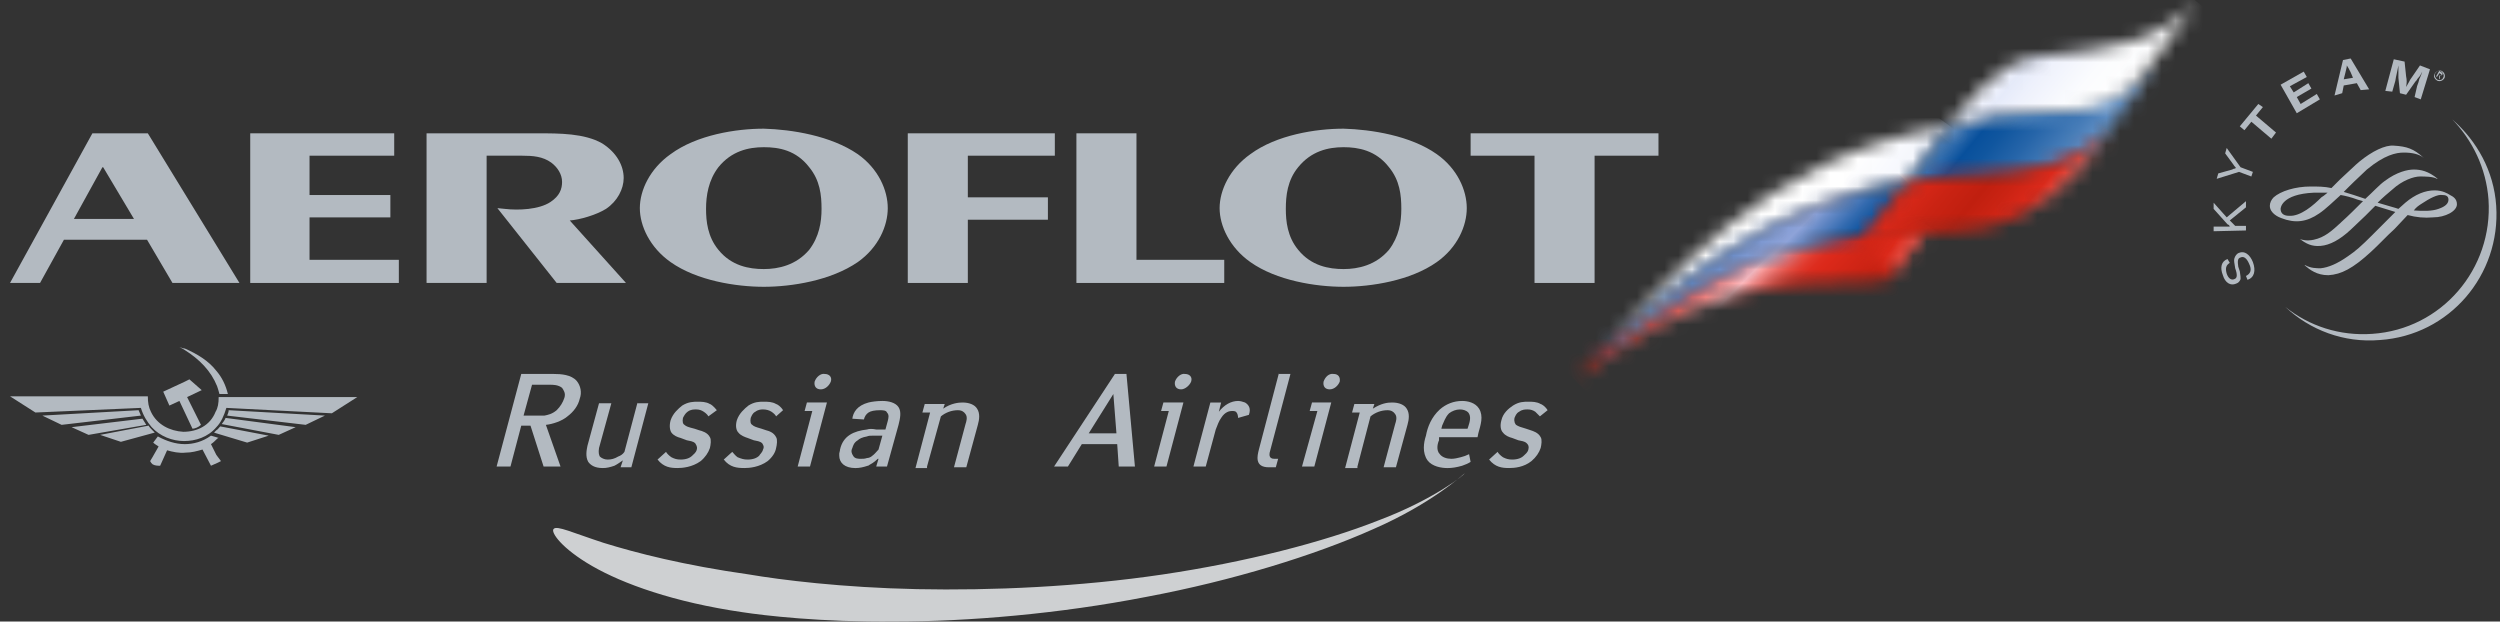 <svg width="181" height="45" viewBox="0 0 181 45" fill="none" xmlns="http://www.w3.org/2000/svg">
<rect x="0" y="0" width="181" height="45" fill="#333333" stroke="none"/>
<g clip-path="url(#clip0_10054_61373)">
<g style="mix-blend-mode:luminosity">
<mask id="mask0_10054_61373" style="mask-type:luminance" maskUnits="userSpaceOnUse" x="113" y="16" width="27" height="12">
<path d="M115.726 25.679L113.998 27.465C122.861 20.932 127.99 20.373 135.348 20.429C136.017 20.485 136.686 20.485 137.076 19.648L139.25 16.576C128.993 16.799 124.422 19.312 115.726 25.679Z" fill="white"/>
</mask>
<g mask="url(#mask0_10054_61373)">
<path d="M126.485 4.011L144.658 21.993L126.819 40.142L108.591 22.16L126.485 4.011Z" fill="url(#paint0_linear_10054_61373)"/>
</g>
<mask id="mask1_10054_61373" style="mask-type:luminance" maskUnits="userSpaceOnUse" x="116" y="9" width="26" height="17">
<path d="M116.228 25.177C124.701 17.47 131.892 13.952 138.08 13.226C138.637 12.556 140.588 9.931 141.145 9.094C127.098 11.439 120.631 20.765 116.228 25.177Z" fill="white"/>
</mask>
<g mask="url(#mask1_10054_61373)">
<path d="M124.813 -2.801L148.783 14.678L132.561 37.127L108.535 19.648L124.813 -2.801Z" fill="url(#paint1_linear_10054_61373)"/>
</g>
<mask id="mask2_10054_61373" style="mask-type:luminance" maskUnits="userSpaceOnUse" x="115" y="13" width="24" height="14">
<path d="M116.172 25.231C116.061 25.343 115.782 25.678 115.503 25.901C115.392 25.957 115.28 26.18 115.28 26.18C116.897 24.896 120.242 22.327 123.308 20.707C126.318 19.032 130.053 17.692 135.293 16.966C135.794 16.408 137.355 14.286 138.08 13.225C128.38 14.565 122.025 19.982 116.172 25.231Z" fill="white"/>
</mask>
<g mask="url(#mask2_10054_61373)">
<path d="M126.54 1.777L144.546 19.591L126.819 37.628L108.758 19.759L126.54 1.777Z" fill="url(#paint2_linear_10054_61373)"/>
</g>
<mask id="mask3_10054_61373" style="mask-type:luminance" maskUnits="userSpaceOnUse" x="134" y="16" width="6" height="5">
<path d="M134.679 17.638C134.401 18.42 134.846 18.029 136.129 18.811C137.132 19.425 136.909 19.704 136.853 20.039C137.801 18.587 139.641 16.577 139.641 16.577C139.195 16.409 138.693 16.354 138.191 16.354C136.519 16.354 134.846 17.135 134.679 17.638Z" fill="white"/>
</mask>
<g mask="url(#mask3_10054_61373)">
<path d="M135.962 14.008L141.313 17.47L138.08 22.496L132.729 18.978L135.962 14.008Z" fill="url(#paint3_linear_10054_61373)"/>
</g>
<mask id="mask4_10054_61373" style="mask-type:luminance" maskUnits="userSpaceOnUse" x="137" y="4" width="20" height="10">
<path d="M144.49 8.2C142.428 8.424 141.201 8.982 140.421 9.932L137.689 13.729C138.358 13.171 140.142 12.891 142.093 12.891H142.372H142.595C142.874 12.891 143.208 12.835 143.487 12.835C146.33 12.78 150.176 12.333 152.518 9.652L155.918 4.962L156.308 4.459C153.298 8.256 146.609 7.865 144.49 8.2Z" fill="white"/>
</mask>
<g mask="url(#mask4_10054_61373)">
<path d="M145.271 -4.811L160.879 8.201L148.671 22.887L133.118 9.876L145.271 -4.811Z" fill="url(#paint4_linear_10054_61373)"/>
</g>
<mask id="mask5_10054_61373" style="mask-type:luminance" maskUnits="userSpaceOnUse" x="140" y="0" width="20" height="10">
<path d="M149.619 3.844C148.727 4.011 146.776 3.9 145.159 4.961C143.487 6.022 141.48 8.535 140.532 9.875C141.424 8.926 142.706 8.59 144.434 8.367C146.162 8.144 148.671 8.255 150.455 7.976C152.183 7.753 153.799 7.418 155.974 4.346L159.04 0.158C155.918 3.285 152.517 3.397 149.619 3.844Z" fill="white"/>
</mask>
<g mask="url(#mask5_10054_61373)">
<path d="M148.114 -9L163.834 4.123L151.514 18.977L135.738 5.854L148.114 -9Z" fill="url(#paint5_linear_10054_61373)"/>
</g>
<mask id="mask6_10054_61373" style="mask-type:luminance" maskUnits="userSpaceOnUse" x="134" y="9" width="19" height="9">
<path d="M146.107 12.387C143.989 12.667 141.592 12.723 140.867 12.778C139.697 12.778 138.08 13.169 137.69 13.728C136.296 15.403 135.07 16.911 134.68 17.637C135.46 16.855 138.192 16.966 141.481 16.799C144.769 16.687 148.058 15.18 150.678 12.22L152.685 9.428C151.292 11.159 148.95 11.941 146.107 12.387Z" fill="white"/>
</mask>
<g mask="url(#mask6_10054_61373)">
<path d="M141.982 0.605L156.643 12.779L145.271 26.461L130.666 14.287L141.982 0.605Z" fill="url(#paint6_linear_10054_61373)"/>
</g>
</g>
<path fill-rule="evenodd" clip-rule="evenodd" d="M6.411 31.485L5.184 30.927L10.313 30.312C10.424 30.48 10.48 30.592 10.591 30.759L6.411 31.485ZM20.18 31.485L21.406 30.927L16.333 30.257C16.277 30.424 16.166 30.536 16.054 30.703L20.18 31.485ZM19.455 31.541L17.894 32.044L15.664 31.373L15.497 31.318C15.553 31.262 15.608 31.206 15.664 31.15C15.776 31.094 15.832 30.983 15.943 30.871L19.455 31.541ZM23.524 30.089L22.131 30.759L16.445 30.089C16.5 29.977 16.556 29.81 16.556 29.698L23.524 30.089ZM24.026 29.922L25.866 28.749H15.832C15.832 29.196 15.776 29.531 15.608 29.81C15.218 30.815 14.271 31.262 13.267 31.262C12.319 31.206 11.372 30.759 10.926 29.81C10.759 29.475 10.703 29.14 10.703 28.693H0.725L2.564 29.866L10.201 29.531C10.368 30.089 10.647 30.536 10.982 30.927C11.595 31.597 12.487 31.932 13.323 31.932C14.159 31.932 15.051 31.653 15.664 30.927C15.999 30.592 16.222 30.089 16.389 29.531L24.026 29.922ZM15.664 32.937L15.274 32.155C15.441 32.044 15.553 31.932 15.664 31.82C15.72 31.764 15.776 31.709 15.832 31.709L15.664 31.653L15.274 31.541C14.661 31.988 13.992 32.155 13.379 32.155C12.71 32.155 12.041 31.932 11.428 31.597L11.093 32.044C11.205 32.155 11.316 32.211 11.483 32.323L11.037 33.105L10.87 33.384C10.926 33.496 10.982 33.551 11.037 33.607C11.205 33.719 11.428 33.719 11.595 33.719L12.097 32.602C12.487 32.714 12.989 32.825 13.434 32.77C13.88 32.77 14.271 32.658 14.661 32.546L15.274 33.719L15.776 33.496L15.999 33.384L15.664 32.937ZM15.664 26.85C16.054 27.297 16.333 27.855 16.5 28.526H15.887C15.832 28.302 15.776 28.135 15.72 27.967C15.274 26.85 14.438 26.013 13.379 25.343C13.267 25.287 13.1 25.175 12.989 25.119C13.1 25.175 13.267 25.231 13.379 25.231C14.271 25.622 15.107 26.124 15.664 26.85ZM13.936 31.038L12.989 29.028L12.264 29.363L11.818 28.358L13.379 27.632L13.713 27.465L14.605 28.246L13.546 28.749L14.549 30.759C14.382 30.927 14.103 31.038 13.936 31.038ZM11.205 31.318C11.149 31.262 11.093 31.206 11.037 31.15C10.926 31.038 10.814 30.927 10.759 30.815L7.247 31.485L8.752 31.988L11.205 31.318ZM10.201 30.089C10.146 29.977 10.09 29.81 10.034 29.698L3.066 30.089L4.46 30.759L10.201 30.089Z" fill="#B3BAC1"/>
<path fill-rule="evenodd" clip-rule="evenodd" d="M54.24 41.593C56.525 41.984 60.985 42.542 66.392 42.654C71.799 42.766 78.154 42.486 84.175 41.593C90.195 40.699 95.825 39.247 99.783 37.684C103.797 36.176 106.082 34.333 106.027 34.277C106.027 34.277 103.685 36.455 99.449 38.298C95.212 40.197 89.247 42.039 83.004 43.212C76.705 44.441 70.127 44.999 64.775 44.999C59.424 45.055 55.243 44.552 53.794 44.329C48.777 43.603 45.098 42.263 42.868 40.978C40.638 39.694 39.858 38.521 40.081 38.298C40.303 38.019 41.474 38.577 43.704 39.303C46.045 40.029 49.501 40.923 54.24 41.593Z" fill="#CED0D2"/>
<path fill-rule="evenodd" clip-rule="evenodd" d="M28.876 20.486V18.811H22.41V15.739H28.263V14.12H22.41V11.272H28.541V9.652H18.117V20.486H28.876Z" fill="#B3BAC1"/>
<path fill-rule="evenodd" clip-rule="evenodd" d="M35.231 20.486V11.272H37.795C38.576 11.272 39.3 11.328 39.913 11.774C40.359 12.109 40.694 12.612 40.694 13.17C40.694 13.673 40.527 14.176 39.858 14.622C39.022 15.181 37.516 15.237 36.569 15.125L36.011 15.069L40.304 20.486H45.321L41.251 15.963C41.976 15.907 43.147 15.572 43.871 15.125C44.708 14.566 45.154 13.673 45.154 12.891C45.154 11.998 44.652 11.048 43.593 10.378C42.31 9.652 40.527 9.652 38.91 9.652H30.883V20.486H35.231Z" fill="#B3BAC1"/>
<path fill-rule="evenodd" clip-rule="evenodd" d="M70.071 20.486V15.907H75.868V14.287H70.071V11.272H76.37V9.652H65.723V20.486H70.071Z" fill="#B3BAC1"/>
<path fill-rule="evenodd" clip-rule="evenodd" d="M82.28 9.652H77.932V20.486H88.635V18.811H82.28V9.652Z" fill="#B3BAC1"/>
<path fill-rule="evenodd" clip-rule="evenodd" d="M106.473 11.272H111.099V20.486H115.448V11.272H120.074V9.652H106.473V11.272Z" fill="#B3BAC1"/>
<path fill-rule="evenodd" clip-rule="evenodd" d="M97.275 9.316C95.268 9.316 92.425 9.763 90.53 11.159C89.025 12.22 88.3 13.784 88.3 15.068C88.3 16.353 89.025 17.916 90.53 18.977C92.425 20.317 95.268 20.764 97.275 20.764C99.281 20.764 102.125 20.317 104.02 18.977C105.525 17.916 106.194 16.353 106.194 15.068C106.194 13.784 105.525 12.22 104.02 11.159C102.125 9.819 99.281 9.372 97.275 9.316ZM97.275 19.48C96.216 19.48 94.933 19.256 93.986 18.084C93.205 17.134 93.094 16.017 93.094 15.124C93.094 14.175 93.205 13.058 93.986 12.108C94.933 10.936 96.16 10.657 97.275 10.657C98.334 10.657 99.616 10.88 100.564 12.108C101.344 13.058 101.456 14.119 101.456 15.124C101.456 16.073 101.288 17.134 100.564 18.084C99.616 19.201 98.334 19.48 97.275 19.48Z" fill="#B3BAC1"/>
<path fill-rule="evenodd" clip-rule="evenodd" d="M55.299 9.316C53.292 9.316 50.449 9.763 48.554 11.159C47.049 12.22 46.324 13.784 46.324 15.068C46.324 16.353 47.049 17.916 48.554 18.977C50.449 20.317 53.292 20.764 55.299 20.764C57.306 20.764 60.149 20.317 62.1 18.977C63.605 17.916 64.274 16.353 64.274 15.068C64.274 13.784 63.605 12.22 62.1 11.159C60.149 9.819 57.306 9.372 55.299 9.316ZM55.299 19.48C54.24 19.48 52.958 19.256 52.01 18.084C51.23 17.134 51.118 16.017 51.118 15.124C51.118 14.175 51.285 13.058 52.01 12.108C52.958 10.936 54.184 10.657 55.299 10.657C56.414 10.657 57.64 10.88 58.588 12.108C59.368 13.058 59.48 14.119 59.48 15.124C59.48 16.073 59.313 17.134 58.588 18.084C57.64 19.201 56.358 19.48 55.299 19.48Z" fill="#B3BAC1"/>
<path fill-rule="evenodd" clip-rule="evenodd" d="M2.899 20.486L4.627 17.359H10.647L12.487 20.486H17.337L10.703 9.652H6.689L0.725 20.486H2.899ZM5.351 15.851L7.414 12.109H7.47L9.7 15.851H5.351Z" fill="#B3BAC1"/>
<path fill-rule="evenodd" clip-rule="evenodd" d="M46.156 29.141L45.209 32.715C45.097 32.882 44.93 32.994 44.763 33.05C44.484 33.217 44.261 33.273 43.982 33.273C43.759 33.273 43.536 33.161 43.425 33.05C43.369 32.938 43.313 32.77 43.369 32.435L44.261 29.197H43.369L42.533 32.268C42.477 32.547 42.365 33.05 42.589 33.441C42.756 33.664 43.034 33.887 43.648 33.887C43.926 33.887 44.149 33.831 44.484 33.72C44.707 33.608 44.93 33.441 45.097 33.329L44.93 33.831H45.71L46.937 29.197H46.156V29.141Z" fill="#B3BAC1"/>
<path fill-rule="evenodd" clip-rule="evenodd" d="M51.899 29.698C51.676 29.419 51.453 29.252 51.397 29.252C51.118 29.084 50.784 29.084 50.505 29.084C50.227 29.084 49.836 29.084 49.39 29.363C49.112 29.587 48.721 29.922 48.554 30.424C48.443 30.815 48.498 31.15 48.61 31.318C48.777 31.541 49.056 31.653 49.279 31.709L49.725 31.876C49.948 31.932 50.171 31.932 50.338 32.099C50.394 32.211 50.505 32.323 50.449 32.546C50.394 32.77 50.227 32.881 50.115 32.993C49.948 33.16 49.669 33.272 49.279 33.272C49 33.272 48.833 33.216 48.61 33.105C48.443 32.993 48.275 32.825 48.22 32.714L47.606 33.272C48.052 33.831 48.554 33.886 49.056 33.886C49.39 33.886 50.115 33.831 50.728 33.384C51.063 33.105 51.286 32.77 51.397 32.435C51.453 32.211 51.509 31.82 51.397 31.653C51.23 31.318 50.84 31.206 50.617 31.15L50.282 31.038C49.836 30.927 49.669 30.871 49.557 30.759C49.446 30.703 49.39 30.536 49.446 30.257C49.502 30.145 49.613 29.922 49.781 29.81C50.004 29.642 50.227 29.642 50.394 29.642C50.617 29.642 50.784 29.698 50.951 29.81C51.118 29.922 51.23 30.033 51.286 30.145L51.899 29.698Z" fill="#B3BAC1"/>
<path fill-rule="evenodd" clip-rule="evenodd" d="M56.693 29.698C56.526 29.419 56.247 29.252 56.191 29.252C55.912 29.084 55.578 29.084 55.299 29.084C54.965 29.084 54.63 29.084 54.184 29.363C53.906 29.587 53.515 29.922 53.348 30.424C53.237 30.815 53.292 31.15 53.459 31.318C53.627 31.541 53.961 31.653 54.129 31.709L54.574 31.876C54.797 31.932 55.02 31.932 55.188 32.099C55.243 32.211 55.355 32.323 55.243 32.546C55.188 32.77 55.02 32.881 54.965 32.993C54.797 33.16 54.519 33.272 54.129 33.272C53.85 33.272 53.682 33.216 53.404 33.105C53.237 32.993 53.125 32.825 53.014 32.714L52.4 33.272C52.846 33.831 53.348 33.886 53.906 33.886C54.24 33.886 54.965 33.831 55.578 33.384C55.912 33.105 56.135 32.77 56.191 32.435C56.247 32.211 56.303 31.82 56.191 31.653C56.024 31.318 55.689 31.206 55.466 31.15L55.132 31.038C54.742 30.927 54.574 30.871 54.463 30.759C54.352 30.703 54.296 30.536 54.352 30.257C54.407 30.145 54.463 29.922 54.686 29.81C54.909 29.642 55.132 29.642 55.243 29.642C55.466 29.642 55.689 29.698 55.857 29.81C56.024 29.922 56.135 30.033 56.191 30.145L56.693 29.698Z" fill="#B3BAC1"/>
<path fill-rule="evenodd" clip-rule="evenodd" d="M58.421 29.14L58.254 29.754H58.811L57.752 33.775H58.644L59.87 29.14H58.421ZM58.978 27.632C58.923 27.967 59.09 28.19 59.424 28.19C59.759 28.19 60.038 27.911 60.149 27.632C60.261 27.297 60.038 27.074 59.703 27.074C59.424 27.018 59.09 27.297 58.978 27.632Z" fill="#B3BAC1"/>
<path fill-rule="evenodd" clip-rule="evenodd" d="M67.117 33.776L68.12 30.146C68.455 29.867 68.9 29.699 69.347 29.699C69.625 29.699 69.792 29.811 69.904 29.978C70.071 30.202 69.96 30.537 69.904 30.704L69.068 33.831H69.96L70.796 30.76C70.907 30.369 70.963 29.922 70.74 29.587C70.573 29.308 70.183 29.141 69.681 29.141C69.402 29.141 68.845 29.197 68.287 29.587L68.399 29.252H66.95L66.782 29.867H67.34L66.281 33.887H67.117V33.776Z" fill="#B3BAC1"/>
<path fill-rule="evenodd" clip-rule="evenodd" d="M37.739 27.074L35.955 33.775H36.959L37.739 30.816H38.408L39.355 33.775H39.411H40.582L39.523 30.76C40.024 30.704 40.693 30.481 41.084 30.146C41.53 29.811 41.864 29.364 41.975 28.861C42.143 28.414 42.031 27.912 41.752 27.577C41.362 27.13 40.638 27.074 40.08 27.074H39.467H37.739ZM39.411 30.09H39.244H37.906L38.519 27.856H39.411H39.857C40.024 27.856 40.415 27.856 40.693 28.079C40.805 28.247 40.972 28.47 40.861 28.805C40.749 29.14 40.582 29.42 40.303 29.699C39.969 29.978 39.69 30.034 39.411 30.09Z" fill="#B3BAC1"/>
<path fill-rule="evenodd" clip-rule="evenodd" d="M62.769 31.096C61.821 31.207 61.04 31.542 60.818 32.547C60.818 32.659 60.762 32.771 60.762 32.827V32.994C60.762 33.497 61.152 33.888 61.932 33.888C62.211 33.888 62.49 33.832 62.824 33.72C62.824 33.72 62.88 33.72 62.936 33.664C63.27 33.497 63.493 33.273 63.549 33.218H63.605L63.438 33.776H64.218L65.054 30.76C65.166 30.314 65.277 29.811 65.054 29.476C64.831 29.141 64.329 29.029 63.883 29.029C63.493 29.029 63.103 29.085 62.88 29.141C62.044 29.364 61.765 29.867 61.709 30.314L62.546 30.369C62.601 30.146 62.713 29.979 62.88 29.867C63.047 29.755 63.326 29.699 63.716 29.699C63.883 29.699 64.162 29.699 64.218 29.867C64.385 30.035 64.329 30.258 64.274 30.481L64.106 31.096H63.438C63.159 31.04 62.936 31.04 62.769 31.096ZM62.769 33.162C62.601 33.218 62.49 33.218 62.323 33.218C62.155 33.218 61.877 33.218 61.765 32.994C61.654 32.827 61.598 32.659 61.709 32.436C61.765 32.268 61.821 32.045 62.1 31.877C62.211 31.766 62.434 31.654 62.769 31.598C62.88 31.542 63.047 31.542 63.215 31.542H63.883L63.605 32.547C63.438 32.715 63.326 32.883 63.159 32.994C63.047 33.106 62.88 33.162 62.769 33.162Z" fill="#B3BAC1"/>
<path fill-rule="evenodd" clip-rule="evenodd" d="M84.231 29.14L84.063 29.754H84.621L83.561 33.775H84.453L85.68 29.14H84.231ZM85.067 27.632C85.011 27.967 85.178 28.19 85.513 28.19C85.791 28.19 86.126 27.911 86.237 27.632C86.349 27.297 86.126 27.074 85.791 27.074C85.513 27.018 85.178 27.297 85.067 27.632Z" fill="#B3BAC1"/>
<path fill-rule="evenodd" clip-rule="evenodd" d="M87.631 29.141L86.404 33.776H87.296L88.021 31.096C88.132 30.816 88.244 30.481 88.411 30.258C88.69 29.811 89.024 29.755 89.192 29.755C89.303 29.755 89.47 29.755 89.526 29.867C89.582 29.923 89.638 30.09 89.638 30.258L90.418 30.035C90.585 29.588 90.418 29.308 90.139 29.141C89.972 29.085 89.805 29.029 89.638 29.029C89.136 29.029 88.634 29.308 88.244 29.811L88.411 29.141H87.631Z" fill="#B3BAC1"/>
<path fill-rule="evenodd" clip-rule="evenodd" d="M92.592 27.02L91.143 32.548C91.031 32.995 90.808 33.832 91.868 33.832H92.369L92.537 33.218H92.258C91.812 33.218 91.923 32.827 91.923 32.771L93.428 27.075H92.592V27.02Z" fill="#B3BAC1"/>
<path fill-rule="evenodd" clip-rule="evenodd" d="M94.989 29.14L94.822 29.754H95.379L94.265 33.775H95.157L96.383 29.14H94.989ZM95.826 27.632C95.77 27.967 95.937 28.19 96.272 28.19C96.606 28.19 96.885 27.911 96.996 27.632C97.052 27.297 96.885 27.074 96.55 27.074C96.216 27.018 95.937 27.297 95.826 27.632Z" fill="#B3BAC1"/>
<path fill-rule="evenodd" clip-rule="evenodd" d="M98.278 33.776L99.225 30.146C99.56 29.867 100.006 29.699 100.452 29.699C100.73 29.699 100.898 29.811 101.009 29.978C101.176 30.202 101.065 30.537 101.009 30.704L100.173 33.831H101.065L101.901 30.76C102.013 30.369 102.068 29.922 101.845 29.587C101.678 29.308 101.288 29.141 100.786 29.141C100.452 29.141 100.006 29.197 99.393 29.587L99.504 29.252H98.055L97.888 29.867H98.445L97.386 33.887H98.278V33.776Z" fill="#B3BAC1"/>
<path fill-rule="evenodd" clip-rule="evenodd" d="M112.047 29.698C111.88 29.419 111.601 29.252 111.545 29.252C111.267 29.084 110.932 29.084 110.654 29.084C110.319 29.084 109.985 29.084 109.539 29.363C109.204 29.587 108.814 29.922 108.702 30.424C108.591 30.815 108.647 31.15 108.814 31.318C108.981 31.541 109.26 31.653 109.483 31.709L109.929 31.876C110.152 31.932 110.375 31.932 110.542 32.099C110.654 32.211 110.709 32.323 110.654 32.546C110.598 32.77 110.431 32.881 110.319 32.993C110.152 33.16 109.873 33.272 109.483 33.272C109.204 33.272 109.037 33.216 108.814 33.105C108.647 32.993 108.479 32.825 108.424 32.714L107.811 33.272C108.257 33.831 108.758 33.886 109.26 33.886C109.65 33.886 110.319 33.831 110.877 33.384C111.211 33.105 111.434 32.77 111.545 32.435C111.601 32.211 111.657 31.82 111.545 31.653C111.378 31.318 110.988 31.206 110.821 31.15L110.486 31.038C110.096 30.927 109.929 30.871 109.762 30.759C109.706 30.703 109.594 30.536 109.65 30.257C109.706 30.145 109.762 29.922 109.985 29.81C110.208 29.642 110.431 29.642 110.598 29.642C110.821 29.642 110.988 29.698 111.155 29.81C111.267 29.922 111.378 30.033 111.49 30.145L112.047 29.698Z" fill="#B3BAC1"/>
<path fill-rule="evenodd" clip-rule="evenodd" d="M76.315 33.776H77.318L78.322 32.156H80.886L80.997 33.776H82.168L81.555 27.075H80.719L76.315 33.776ZM78.823 31.374L80.607 28.526L80.83 31.374H78.823Z" fill="#B3BAC1"/>
<path fill-rule="evenodd" clip-rule="evenodd" d="M104.187 31.654H106.974L107.03 31.375C107.197 30.76 107.42 30.146 107.086 29.588C106.807 29.141 106.249 29.029 105.859 29.029C105.246 29.029 104.689 29.253 104.243 29.644C103.629 30.202 103.351 30.928 103.239 31.542C103.072 32.045 102.961 32.771 103.351 33.329C103.685 33.776 104.354 33.888 104.8 33.888C105.135 33.888 105.469 33.832 105.859 33.72C106.026 33.664 106.305 33.553 106.472 33.441L106.361 32.883C106.138 32.994 105.971 33.05 105.748 33.106C105.525 33.162 105.302 33.218 105.079 33.218C104.744 33.218 104.41 33.106 104.243 32.883C103.964 32.603 104.075 32.101 104.187 31.877V31.654ZM104.354 31.04L104.41 30.816C104.521 30.593 104.633 30.202 104.912 29.923C105.135 29.755 105.413 29.644 105.692 29.644C105.915 29.644 106.138 29.699 106.305 29.867C106.528 30.146 106.417 30.537 106.305 30.872L106.249 31.04H104.354Z" fill="#B3BAC1"/>
<path d="M177.548 8.646C178.997 10.154 180.001 12.165 180.168 14.454C180.502 19.48 176.767 23.836 171.75 24.171C169.409 24.338 167.179 23.612 165.451 22.216C167.235 23.892 169.688 24.841 172.308 24.617C177.325 24.282 181.06 19.927 180.725 14.901C180.558 12.388 179.332 10.21 177.548 8.646Z" fill="#B3BAC1"/>
<path d="M161.437 19.032C161.159 19.2 161.103 19.423 161.214 19.814C161.326 20.149 161.549 20.316 161.772 20.205C161.939 20.149 161.995 19.981 161.883 19.59L161.828 19.423C161.772 19.032 161.716 18.864 161.772 18.697C161.828 18.529 161.939 18.362 162.106 18.306C162.497 18.139 162.887 18.418 163.11 18.976C163.333 19.59 163.221 20.093 162.72 20.261L162.608 19.981C162.943 19.814 163.054 19.535 162.831 19.088C162.664 18.697 162.441 18.529 162.218 18.641C161.995 18.697 161.995 18.92 162.051 19.311L162.106 19.479L162.162 19.646C162.218 19.981 162.218 20.093 162.218 20.205C162.162 20.372 162.051 20.484 161.883 20.54C161.493 20.707 161.103 20.484 160.936 19.925C160.713 19.367 160.824 18.92 161.27 18.753L161.437 19.032Z" fill="#B3BAC1"/>
<path d="M161.214 15.737L162.608 14.565V15.011L161.437 15.96L161.827 16.351H162.608V16.686L160.267 16.742V16.407H161.214H161.326H161.437L161.381 16.296L161.27 16.24L160.267 15.123V14.676L161.214 15.737Z" fill="#B3BAC1"/>
<path d="M162.217 12.109L163.109 12.444L162.998 12.779L162.106 12.444L160.489 12.947L160.601 12.556L161.604 12.277L161.716 12.221C161.771 12.221 161.771 12.221 161.883 12.165C161.827 12.053 161.771 12.053 161.716 11.941L161.102 11.104L161.214 10.713L162.217 12.109Z" fill="#B3BAC1"/>
<path d="M163.834 7.752L163.333 8.367L164.782 9.595L164.447 10.042L162.998 8.813L162.496 9.428L162.162 9.148L163.5 7.529L163.834 7.752Z" fill="#B3BAC1"/>
<path d="M167.012 5.574L165.785 6.245L166.064 6.691L167.123 6.021L167.346 6.412L166.287 7.026L166.566 7.529L167.736 6.803L167.959 7.194L166.287 8.199L165.116 6.133L166.789 5.184L167.012 5.574Z" fill="#B3BAC1"/>
<path d="M171.527 6.468L170.914 6.524L170.635 6.021L169.687 6.189L169.576 6.747L169.019 6.915L169.632 4.346L170.189 4.234L171.527 6.468ZM170.189 5.24C170.078 5.016 170.022 4.904 169.91 4.737C169.91 4.904 169.855 5.016 169.799 5.295L169.687 5.742L170.356 5.63L170.189 5.24Z" fill="#B3BAC1"/>
<path d="M175.262 7.195L174.816 7.027L174.983 6.301C174.983 6.246 175.039 6.134 175.094 5.966C175.15 5.799 175.15 5.687 175.206 5.631C175.262 5.52 175.262 5.464 175.317 5.352L175.373 5.184C175.262 5.408 175.206 5.52 175.039 5.687C174.983 5.799 174.927 5.855 174.871 5.91L174.202 6.86L173.756 6.748L173.645 5.631C173.645 5.575 173.645 5.52 173.645 5.352C173.645 5.184 173.645 5.073 173.645 5.017C173.645 4.961 173.645 4.849 173.645 4.738L173.589 5.017C173.533 5.352 173.478 5.464 173.422 5.855L173.199 6.636L172.697 6.581L173.31 4.291L174.091 4.459L174.202 5.52C174.258 5.799 174.258 5.966 174.202 6.301C174.314 6.134 174.314 6.078 174.425 5.91C174.481 5.799 174.537 5.687 174.593 5.631L175.206 4.738L175.93 5.017L175.262 7.195Z" fill="#B3BAC1"/>
<path d="M170.802 11.716C170.524 11.94 169.966 12.498 169.409 13.001L168.796 13.615C168.294 13.503 167.792 13.503 167.29 13.503C166.176 13.503 165.116 13.838 164.615 14.285C164.447 14.453 164.336 14.676 164.336 14.899C164.336 15.458 165.005 15.737 165.172 15.793C166.176 16.184 167.012 16.072 167.904 15.458C168.405 15.123 168.963 14.564 169.464 14.118C169.799 14.174 170.245 14.285 170.691 14.453L171.081 14.564C170.579 15.067 170.022 15.625 169.52 16.072L169.464 16.128C168.796 16.742 168.294 17.189 167.513 17.357C167.012 17.468 166.621 17.357 166.51 17.301C166.956 17.636 167.346 17.859 168.015 17.803C168.684 17.747 169.409 17.357 170.189 16.631L171.248 15.625L171.973 14.899L173.422 15.346L172.53 16.24L171.75 17.021C170.97 17.803 170.524 18.194 170.022 18.529C169.241 19.088 168.573 19.367 168.015 19.423C167.736 19.423 167.29 19.423 166.9 19.199H166.844C167.235 19.534 167.736 19.925 168.573 19.925C169.52 19.869 170.356 19.423 171.639 18.25C172.252 17.692 172.809 17.077 173.367 16.575L174.314 15.57C174.927 15.737 175.541 15.793 176.154 15.737C177.046 15.737 177.882 15.29 177.882 14.788C177.882 14.397 177.603 14.229 177.38 14.118C177.213 14.006 176.823 13.783 176.265 13.783C175.596 13.783 174.872 14.062 174.147 14.676L173.645 15.123L173.478 15.067L172.14 14.676C172.53 14.285 172.865 14.006 173.199 13.727C173.924 13.057 174.76 12.777 175.206 12.777C175.541 12.777 176.154 12.777 176.433 12.945H176.488C175.819 12.387 175.262 12.275 174.76 12.275C174.314 12.275 173.534 12.442 172.642 13.113C172.252 13.392 171.806 13.894 171.248 14.397L170.579 14.174L170.412 14.118L169.687 13.894L170.078 13.503C170.579 13.001 171.025 12.61 171.36 12.275C172.642 11.214 173.478 11.046 174.036 11.046C174.649 11.046 175.15 11.158 175.485 11.437C174.76 10.767 174.259 10.6 173.311 10.544C172.698 10.488 171.75 10.935 170.802 11.716ZM165.73 15.625C165.284 15.625 165.116 15.402 165.116 15.123C165.116 15.067 165.172 14.062 167.513 13.95C167.792 13.95 168.071 13.95 168.517 13.95L168.238 14.174L168.071 14.285C167.513 14.844 166.566 15.681 165.73 15.625ZM175.262 14.788C175.931 14.341 176.488 14.062 176.823 14.118C177.046 14.118 177.269 14.174 177.269 14.453C177.269 14.732 177.046 14.955 176.544 15.123C176.098 15.29 175.429 15.29 174.76 15.235C174.927 15.011 175.095 14.899 175.262 14.788Z" fill="#B3BAC1"/>
<path d="M176.265 5.351C176.377 5.128 176.6 5.072 176.767 5.128C176.99 5.239 177.046 5.463 176.99 5.63C176.879 5.854 176.656 5.909 176.488 5.854C176.265 5.742 176.154 5.518 176.265 5.351ZM176.879 5.63C176.99 5.463 176.879 5.295 176.767 5.183C176.6 5.072 176.433 5.128 176.321 5.295C176.21 5.463 176.321 5.63 176.433 5.742C176.6 5.854 176.823 5.798 176.879 5.63ZM176.656 5.742L176.6 5.686V5.463L176.544 5.407L176.433 5.574L176.377 5.518L176.6 5.128L176.767 5.239C176.823 5.295 176.879 5.351 176.823 5.407C176.767 5.463 176.711 5.463 176.656 5.463V5.742ZM176.6 5.463C176.656 5.463 176.711 5.518 176.767 5.463C176.767 5.407 176.767 5.407 176.711 5.351L176.6 5.295L176.544 5.407L176.6 5.463Z" fill="#B3BAC1"/>
</g>
<defs>
<linearGradient id="paint0_linear_10054_61373" x1="119.892" y1="15.439" x2="130.654" y2="26.045" gradientUnits="userSpaceOnUse">
<stop stop-color="#C01F0F"/>
<stop offset="0.3" stop-color="#DC291A"/>
<stop offset="0.336" stop-color="#E03A2D"/>
<stop offset="0.407" stop-color="#EB655E"/>
<stop offset="0.508" stop-color="#FBABAD"/>
<stop offset="0.529" stop-color="#FFBABE"/>
<stop offset="0.532" stop-color="#FEB7BA"/>
<stop offset="0.57" stop-color="#F48C8A"/>
<stop offset="0.609" stop-color="#EB6862"/>
<stop offset="0.646" stop-color="#E54D42"/>
<stop offset="0.682" stop-color="#E0392C"/>
<stop offset="0.717" stop-color="#DD2D1F"/>
<stop offset="0.748" stop-color="#DC291A"/>
<stop offset="1" stop-color="#C01F0F"/>
</linearGradient>
<linearGradient id="paint1_linear_10054_61373" x1="115.538" y1="7.584" x2="141.995" y2="26.773" gradientUnits="userSpaceOnUse">
<stop stop-color="white"/>
<stop offset="0.34" stop-color="white"/>
<stop offset="0.54" stop-color="white"/>
<stop offset="0.794" stop-color="#E5EAFA"/>
<stop offset="0.91" stop-color="#D7DFF7"/>
<stop offset="1" stop-color="#D7DFF7"/>
</linearGradient>
<linearGradient id="paint2_linear_10054_61373" x1="120.198" y1="13.267" x2="134.826" y2="27.683" gradientUnits="userSpaceOnUse">
<stop stop-color="#08509C"/>
<stop offset="0.13" stop-color="#08509C"/>
<stop offset="0.205" stop-color="#2D67AD"/>
<stop offset="0.324" stop-color="#6288C5"/>
<stop offset="0.413" stop-color="#839CD4"/>
<stop offset="0.462" stop-color="#8FA4DA"/>
<stop offset="0.508" stop-color="#6489C6"/>
<stop offset="0.567" stop-color="#326AAF"/>
<stop offset="0.612" stop-color="#1457A1"/>
<stop offset="0.637" stop-color="#08509C"/>
<stop offset="0.917" stop-color="#08509C"/>
<stop offset="1" stop-color="#08509C"/>
</linearGradient>
<linearGradient id="paint3_linear_10054_61373" x1="134.12" y1="16.354" x2="139.876" y2="20.086" gradientUnits="userSpaceOnUse">
<stop stop-color="#C01F0F"/>
<stop offset="0.468" stop-color="#DC291A"/>
<stop offset="0.561" stop-color="#E24337"/>
<stop offset="1" stop-color="#FFBABE"/>
</linearGradient>
<linearGradient id="paint4_linear_10054_61373" x1="139.263" y1="2.589" x2="155.223" y2="15.835" gradientUnits="userSpaceOnUse">
<stop stop-color="#D8E2F7"/>
<stop offset="0.073" stop-color="#D8E2F7"/>
<stop offset="0.111" stop-color="#C5D5EF"/>
<stop offset="0.187" stop-color="#93B2D9"/>
<stop offset="0.295" stop-color="#447AB6"/>
<stop offset="0.371" stop-color="#08509C"/>
<stop offset="0.428" stop-color="#10569F"/>
<stop offset="0.517" stop-color="#2665A9"/>
<stop offset="0.626" stop-color="#497EB9"/>
<stop offset="0.751" stop-color="#7BA1CE"/>
<stop offset="0.888" stop-color="#BACDEA"/>
<stop offset="0.949" stop-color="#D8E2F7"/>
<stop offset="1" stop-color="#D8E2F7"/>
</linearGradient>
<linearGradient id="paint5_linear_10054_61373" x1="142.549" y1="-1.043" x2="157.583" y2="11.435" gradientUnits="userSpaceOnUse">
<stop stop-color="white"/>
<stop offset="0.174" stop-color="white"/>
<stop offset="0.246" stop-color="#FAFBFE"/>
<stop offset="0.337" stop-color="#EAEEFB"/>
<stop offset="0.354" stop-color="#E6EBFA"/>
<stop offset="0.416" stop-color="#EEF1FC"/>
<stop offset="0.563" stop-color="#FBFCFE"/>
<stop offset="0.7" stop-color="white"/>
<stop offset="1" stop-color="white"/>
</linearGradient>
<linearGradient id="paint6_linear_10054_61373" x1="136.74" y1="7.772" x2="150.25" y2="18.985" gradientUnits="userSpaceOnUse">
<stop stop-color="#FFBABE"/>
<stop offset="0.056" stop-color="#FFBABE"/>
<stop offset="0.104" stop-color="#F58F8E"/>
<stop offset="0.161" stop-color="#EA645C"/>
<stop offset="0.21" stop-color="#E24438"/>
<stop offset="0.25" stop-color="#DE3022"/>
<stop offset="0.276" stop-color="#DC291A"/>
<stop offset="0.406" stop-color="#CA2313"/>
<stop offset="0.517" stop-color="#C01F0F"/>
<stop offset="0.597" stop-color="#CA2313"/>
<stop offset="0.692" stop-color="#DC291A"/>
<stop offset="0.891" stop-color="#FFB2B1"/>
<stop offset="1" stop-color="#FFBABE"/>
</linearGradient>
<clipPath id="clip0_10054_61373">
<rect width="180" height="45" fill="white" transform="translate(0.725)"/>
</clipPath>
</defs>
</svg>
